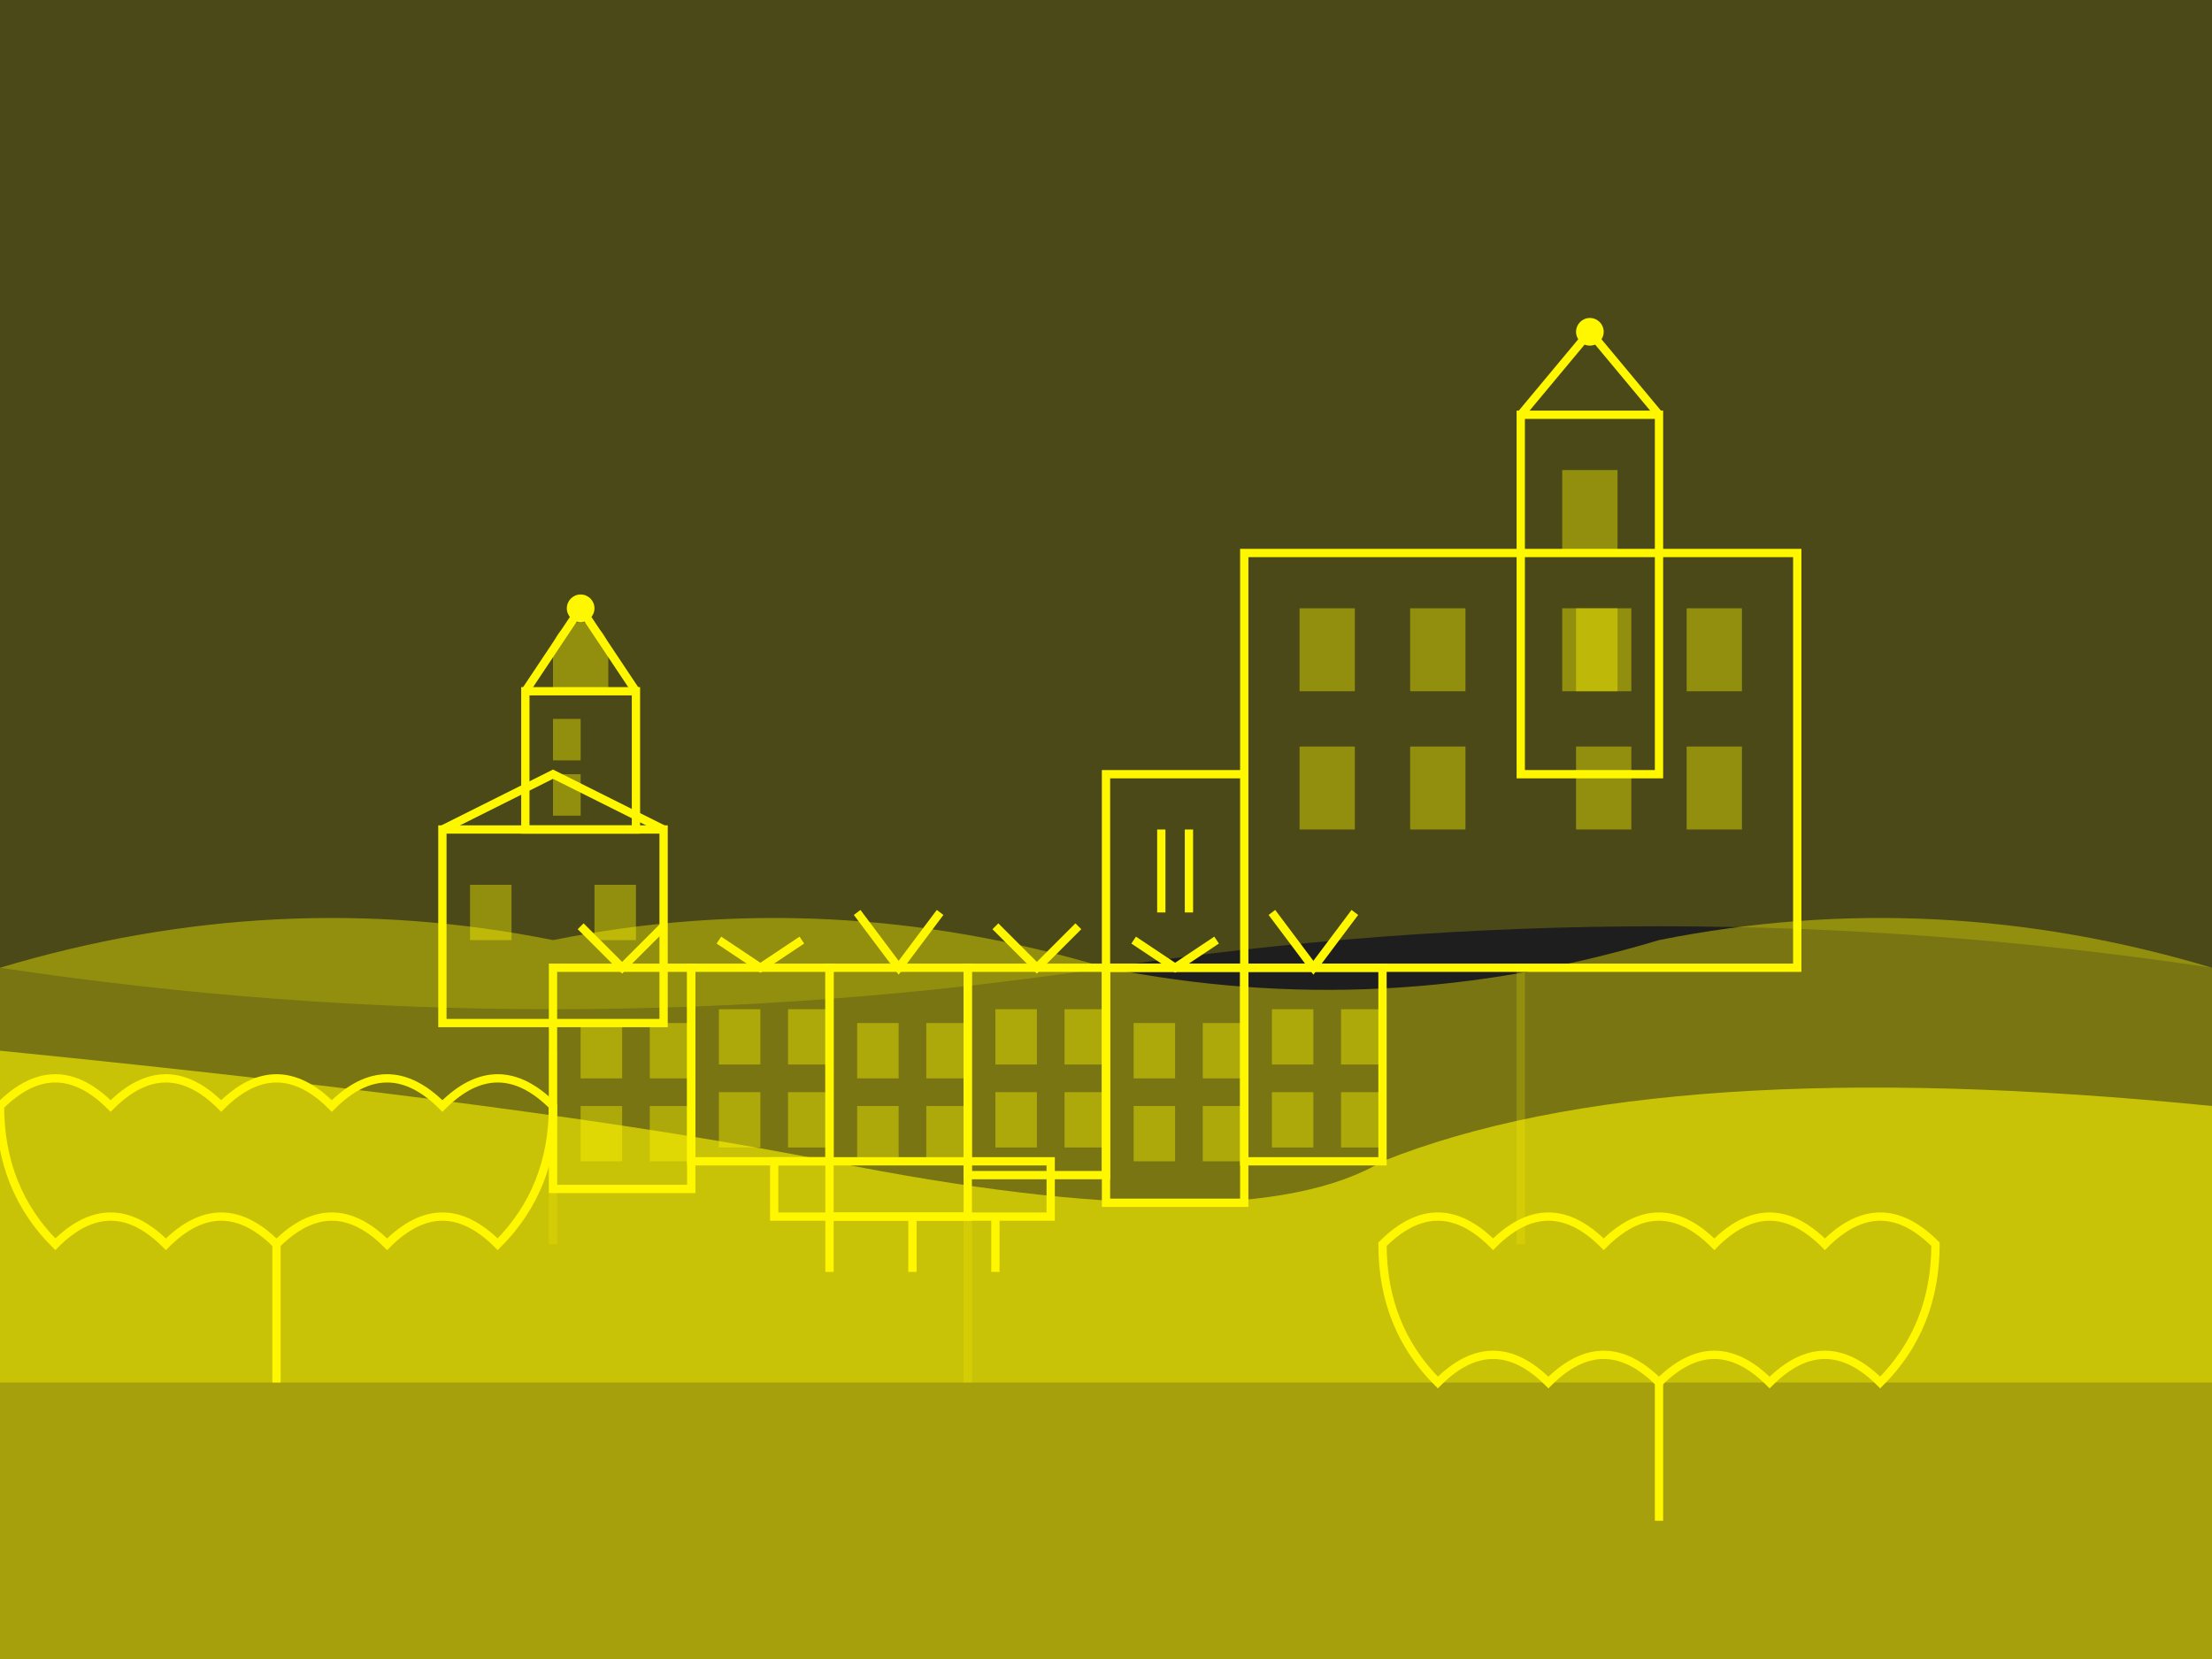 <svg xmlns="http://www.w3.org/2000/svg" width="800" height="600" viewBox="0 0 800 600">
  <style>
    .bg { fill: #1e1e1e; }
    .outline { fill: none; stroke: #fff700; stroke-width: 3; }
    .fill-light { fill: #fff700; opacity: 0.2; }
    .fill-medium { fill: #fff700; opacity: 0.4; }
    .fill-dark { fill: #fff700; opacity: 0.6; }
    .highlight { fill: #fff700; }
  </style>
  
  <!-- Background -->
  <rect class="bg" width="800" height="600"/>
  
  <!-- Sky -->
  <path class="fill-light" d="M0,0 H800 V350 Q600,320 400,350 Q200,380 0,350 Z"/>
  
  <!-- Hills in background -->
  <path class="fill-medium" d="M0,350 Q100,320 200,340 Q300,320 400,350 Q500,370 600,340 Q700,320 800,350 V500 H0 Z"/>
  
  <!-- Vltava River bend -->
  <path class="fill-dark" d="M0,380 Q200,400 300,420 Q450,450 500,420 Q600,380 800,400 V600 H0 Z"/>
  
  <!-- Český Krumlov Castle -->
  <g transform="translate(550, 200)">
    <!-- Main Castle -->
    <path class="outline" d="M-100,0 H100 V150 H-100 Z"/>
    
    <!-- Castle Tower -->
    <path class="outline" d="M0,-50 H50 V80 H0 Z"/>
    <path class="outline" d="M0,-50 L25,-80 L50,-50"/>
    <circle class="highlight" cx="25" cy="-80" r="5"/>
    
    <!-- Windows -->
    <rect class="fill-medium" x="-80" y="20" width="20" height="30"/>
    <rect class="fill-medium" x="-40" y="20" width="20" height="30"/>
    <rect class="fill-medium" x="20" y="20" width="20" height="30"/>
    <rect class="fill-medium" x="60" y="20" width="20" height="30"/>
    
    <rect class="fill-medium" x="-80" y="70" width="20" height="30"/>
    <rect class="fill-medium" x="-40" y="70" width="20" height="30"/>
    <rect class="fill-medium" x="20" y="70" width="20" height="30"/>
    <rect class="fill-medium" x="60" y="70" width="20" height="30"/>
    
    <!-- Tower Windows -->
    <rect class="fill-medium" x="15" y="-30" width="20" height="30"/>
    <rect class="fill-medium" x="15" y="20" width="20" height="30"/>
    
    <!-- Castle Bridge -->
    <path class="outline" d="M-100,80 H-150 V150 H-100"/>
    <path class="outline" d="M-120,100 V130 M-130,100 V130"/>
  </g>
  
  <!-- Old Town -->
  <g transform="translate(350, 350)">
    <!-- Buildings -->
    <path class="outline" d="M-150,0 H-100 V80 H-150 Z"/>
    <path class="outline" d="M-100,0 H-50 V70 H-100 Z"/>
    <path class="outline" d="M-50,0 H0 V90 H-50 Z"/>
    <path class="outline" d="M0,0 H50 V75 H0 Z"/>
    <path class="outline" d="M50,0 H100 V85 H50 Z"/>
    <path class="outline" d="M100,0 H150 V70 H100 Z"/>
    
    <!-- Building details -->
    <path class="outline" d="M-140,-15 L-125,0 L-110,-15"/>
    <path class="outline" d="M-90,-10 L-75,0 L-60,-10"/>
    <path class="outline" d="M-40,-20 L-25,0 L-10,-20"/>
    <path class="outline" d="M10,-15 L25,0 L40,-15"/>
    <path class="outline" d="M60,-10 L75,0 L90,-10"/>
    <path class="outline" d="M110,-20 L125,0 L140,-20"/>
    
    <!-- Windows -->
    <rect class="fill-medium" x="-140" y="20" width="15" height="20"/>
    <rect class="fill-medium" x="-115" y="20" width="15" height="20"/>
    <rect class="fill-medium" x="-140" y="50" width="15" height="20"/>
    <rect class="fill-medium" x="-115" y="50" width="15" height="20"/>
    
    <rect class="fill-medium" x="-90" y="15" width="15" height="20"/>
    <rect class="fill-medium" x="-65" y="15" width="15" height="20"/>
    <rect class="fill-medium" x="-90" y="45" width="15" height="20"/>
    <rect class="fill-medium" x="-65" y="45" width="15" height="20"/>
    
    <rect class="fill-medium" x="-40" y="20" width="15" height="20"/>
    <rect class="fill-medium" x="-15" y="20" width="15" height="20"/>
    <rect class="fill-medium" x="-40" y="50" width="15" height="20"/>
    <rect class="fill-medium" x="-15" y="50" width="15" height="20"/>
    
    <rect class="fill-medium" x="10" y="15" width="15" height="20"/>
    <rect class="fill-medium" x="35" y="15" width="15" height="20"/>
    <rect class="fill-medium" x="10" y="45" width="15" height="20"/>
    <rect class="fill-medium" x="35" y="45" width="15" height="20"/>
    
    <rect class="fill-medium" x="60" y="20" width="15" height="20"/>
    <rect class="fill-medium" x="85" y="20" width="15" height="20"/>
    <rect class="fill-medium" x="60" y="50" width="15" height="20"/>
    <rect class="fill-medium" x="85" y="50" width="15" height="20"/>
    
    <rect class="fill-medium" x="110" y="15" width="15" height="20"/>
    <rect class="fill-medium" x="135" y="15" width="15" height="20"/>
    <rect class="fill-medium" x="110" y="45" width="15" height="20"/>
    <rect class="fill-medium" x="135" y="45" width="15" height="20"/>
  </g>
  
  <!-- Church with tower -->
  <g transform="translate(200, 300)">
    <!-- Church body -->
    <path class="outline" d="M-40,0 H40 V70 H-40 Z"/>
    <path class="outline" d="M-40,0 L0,-20 L40,0"/>
    
    <!-- Church tower -->
    <path class="outline" d="M-10,0 H30 V-50 H-10 Z"/>
    <path class="outline" d="M-10,-50 L10,-80 L30,-50"/>
    <circle class="highlight" cx="10" cy="-80" r="5"/>
    
    <!-- Windows -->
    <rect class="fill-medium" x="-30" y="20" width="15" height="20"/>
    <rect class="fill-medium" x="15" y="20" width="15" height="20"/>
    
    <!-- Tower windows -->
    <rect class="fill-medium" x="0" y="-40" width="10" height="15"/>
    <rect class="fill-medium" x="0" y="-20" width="10" height="15"/>
    <path class="fill-medium" d="M0,-65 A10,10 0 0,1 20,-65 V-50 H0 Z"/>
  </g>
  
  <!-- Stone bridge -->
  <path class="outline" d="M280,420 H380 V440 H280 Z"/>
  <path class="outline" d="M300,440 V460 M330,440 V460 M360,440 V460"/>
  
  <!-- Trees and vegetation -->
  <g>
    <!-- Tree 1 -->
    <path class="outline" d="M100,450 Q80,430 60,450 Q40,430 20,450 Q0,430 0,400 Q20,380 40,400 Q60,380 80,400 Q100,380 120,400 Q140,380 160,400 Q180,380 200,400 Q200,430 180,450 Q160,430 140,450 Q120,430 100,450 Z"/>
    <line class="outline" x1="100" y1="450" x2="100" y2="500"/>
    
    <!-- Tree 2 -->
    <path class="outline" d="M600,500 Q580,480 560,500 Q540,480 520,500 Q500,480 500,450 Q520,430 540,450 Q560,430 580,450 Q600,430 620,450 Q640,430 660,450 Q680,430 700,450 Q700,480 680,500 Q660,480 640,500 Q620,480 600,500 Z"/>
    <line class="outline" x1="600" y1="500" x2="600" y2="550"/>
  </g>
  
  <!-- Reflections in the river -->
  <g opacity="0.2">
    <path class="outline" d="M550,350 V450 M350,430 V500 M200,380 V450"/>
  </g>
</svg>
